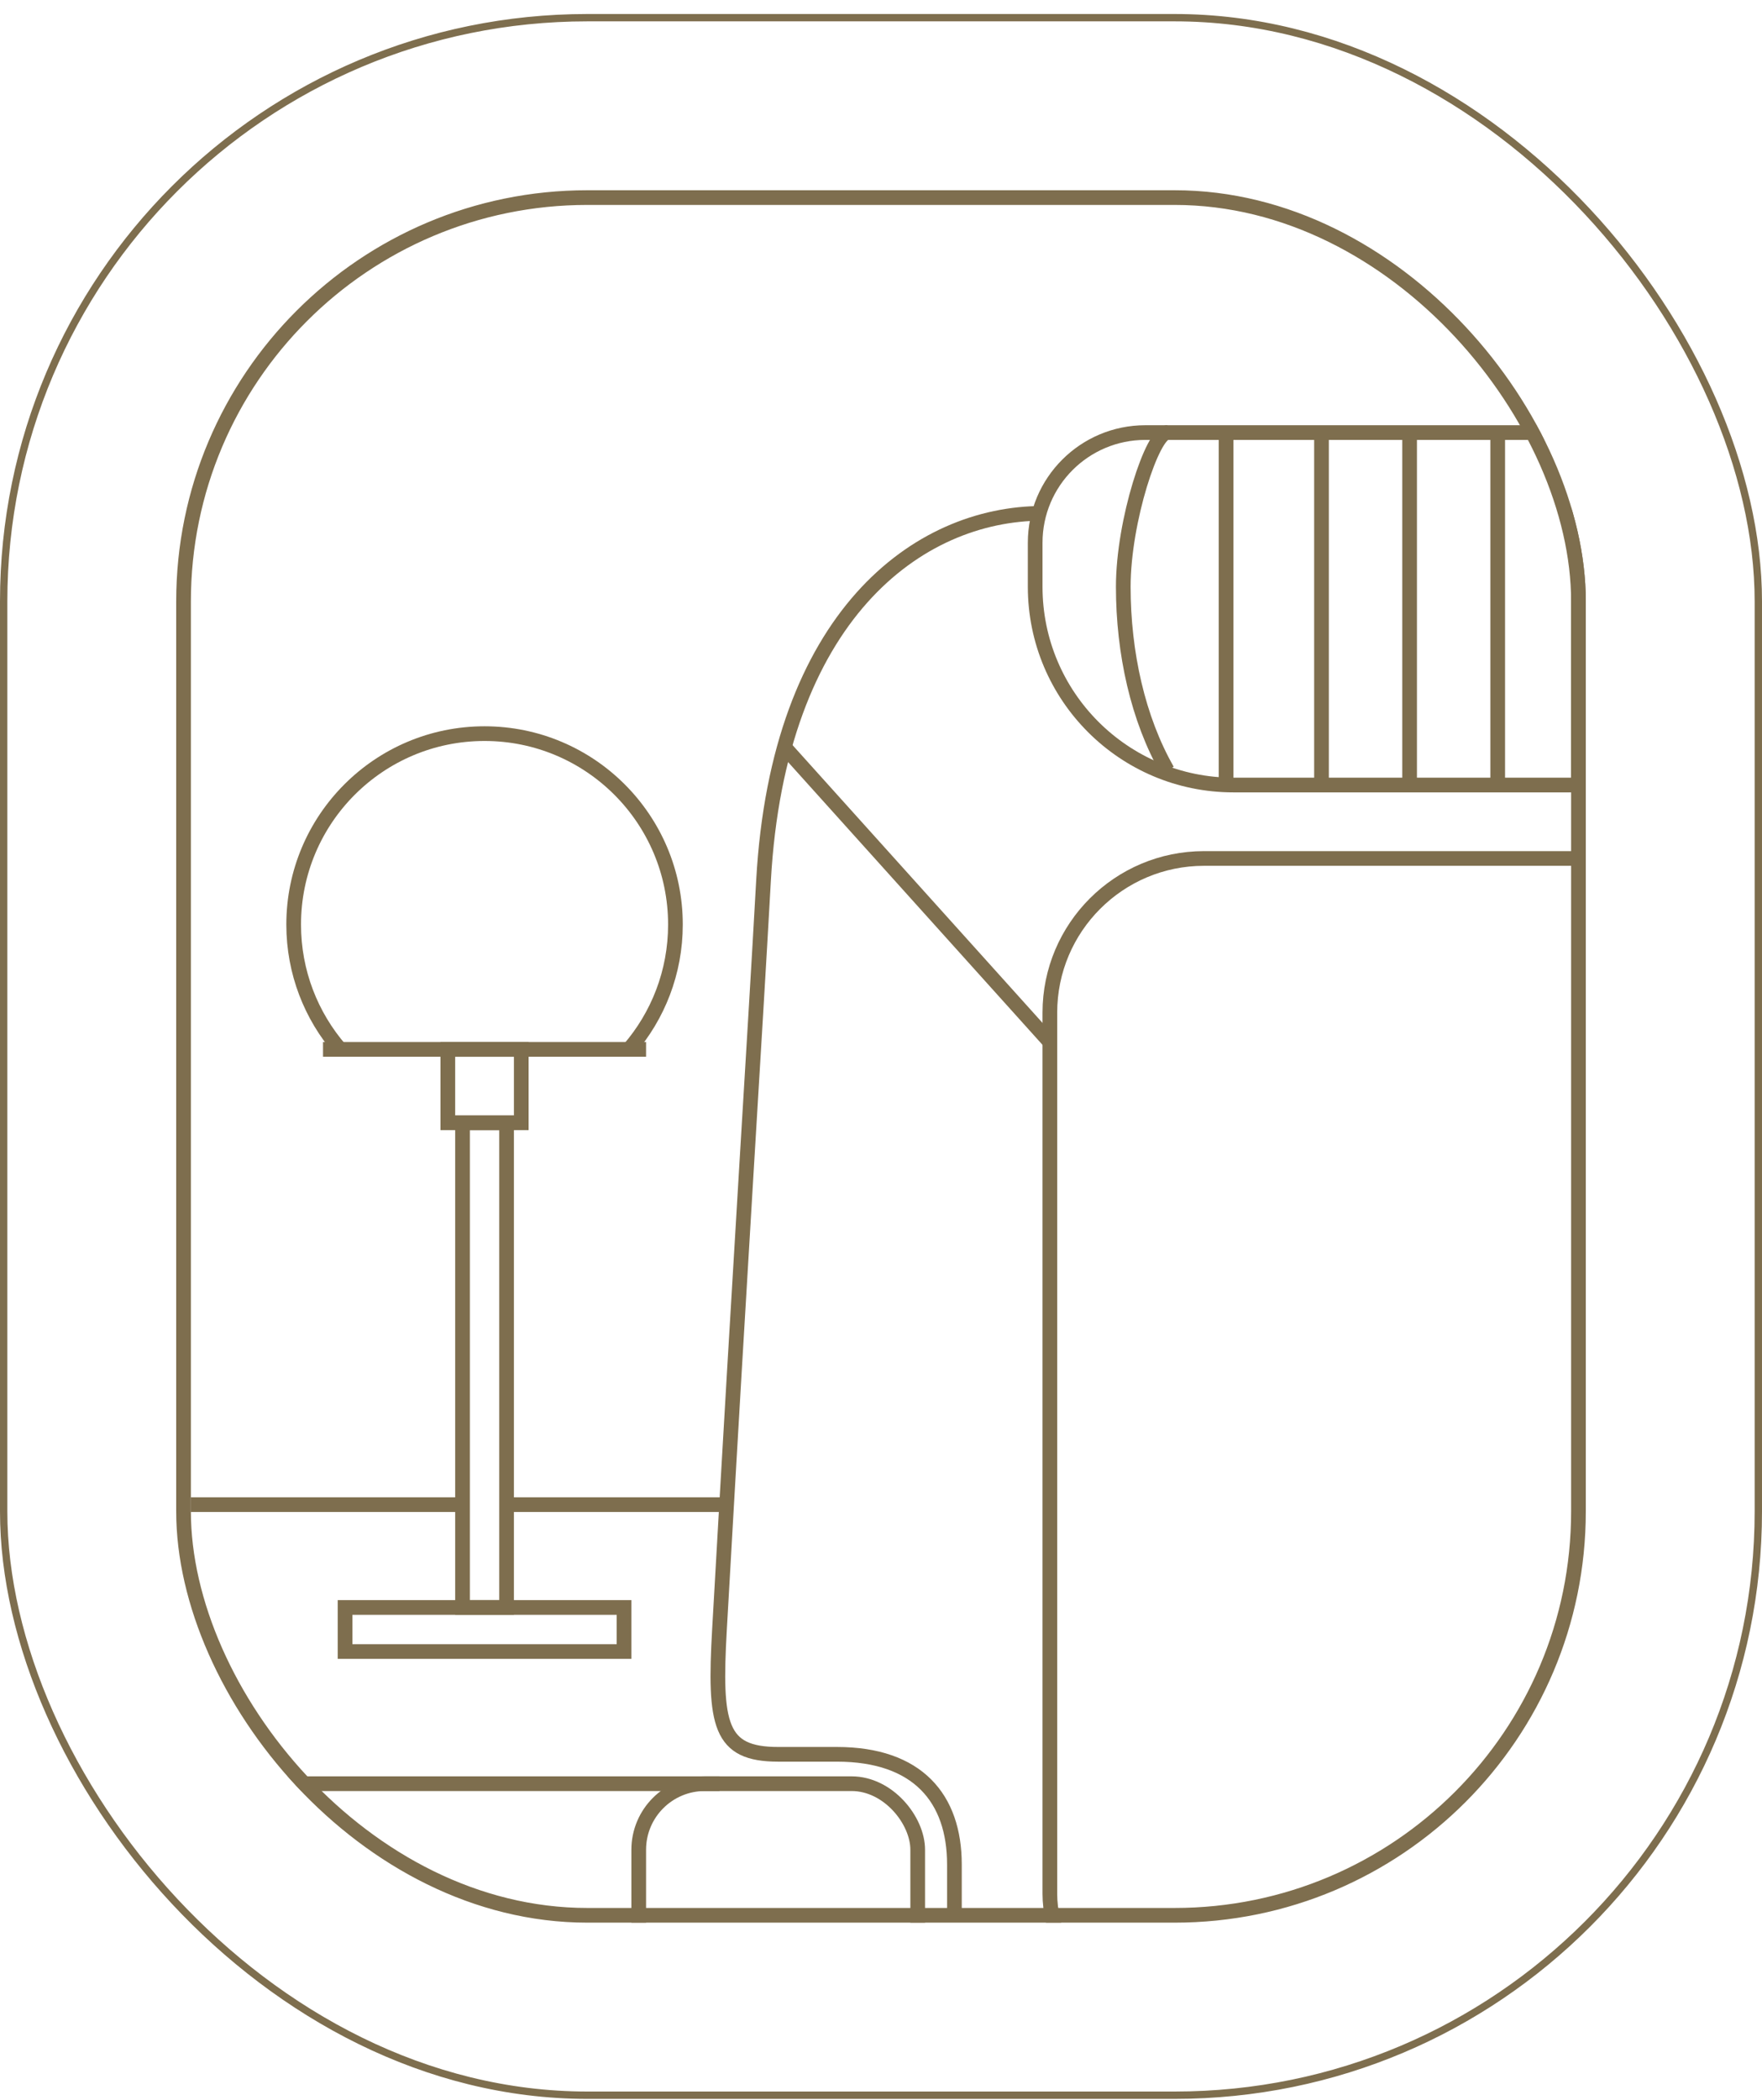 <svg xmlns="http://www.w3.org/2000/svg" fill="none" viewBox="0 0 120 143" height="143" width="120">
<rect stroke-width="0.5" stroke="#7E6E4E" rx="39.75" height="141.462" width="119.5" y="1.204" x="0.25"></rect>
<g clip-path="url(#clip0_474_1462)">
<rect stroke="#7E6E4E" rx="10.5" height="81" width="48" y="58.454" x="71.5"></rect>
<path stroke="#7E6E4E" d="M70.5 36.954C70.5 32.812 73.858 29.454 78 29.454H107.5V53.454H84C76.544 53.454 70.5 47.41 70.5 39.954V36.954Z"></path>
<path stroke="#7E6E4E" d="M83.5 29.454V53.454"></path>
<path stroke="#7E6E4E" d="M90 29.454V53.454"></path>
<path stroke="#7E6E4E" d="M96 29.454V53.454"></path>
<path stroke="#7E6E4E" d="M102 29.454V53.454"></path>
<path stroke="#7E6E4E" d="M79.5 52.454C77.5 48.954 76.5 44.454 76.5 39.954C76.5 35.454 78.5 29.454 79.5 29.454"></path>
<path stroke="#7E6E4E" d="M71.5 70.954L53.5 50.954"></path>
<path stroke="#7E6E4E" d="M71 34.954C62.5 34.954 53 41.954 52 59.954C51.36 71.48 50.499 84.454 49 110.954C48.632 117.454 49 119.454 53 119.454C57 119.454 54.5 119.454 57 119.454C62.5 119.454 65 122.454 65 126.954V129.954"></path>
<rect stroke="#7E6E4E" rx="4.5" height="18" width="19" y="121.454" x="43.5"></rect>
<path stroke="#7E6E4E" d="M23.164 71.454C21.192 69.175 20 66.204 20 62.954C20 55.774 25.82 49.954 33 49.954C40.18 49.954 46 55.774 46 62.954C46 66.204 44.808 69.175 42.836 71.454"></path>
<rect fill="#7E6E4E" height="1" width="22" y="70.954" x="22"></rect>
<rect stroke="#7E6E4E" height="5" width="5" y="71.454" x="30.5"></rect>
<rect stroke="#7E6E4E" height="3" width="19" y="109.454" x="23.5"></rect>
<rect stroke="#7E6E4E" height="33" width="3" y="76.454" x="31.5"></rect>
<path stroke="#7E6E4E" d="M13 102.454H31.5"></path>
<path stroke="#7E6E4E" d="M34.5 102.454H49.5"></path>
<path stroke="#7E6E4E" d="M16.5 121.454H49"></path>
</g>
<rect stroke="#7E6E4E" rx="27.5" height="116.962" width="95" y="13.454" x="12.5"></rect>
<defs>
<clipPath id="clip0_474_1462">
<rect fill="white" rx="28" height="117.962" width="96" y="12.954" x="12"></rect>
</clipPath>
</defs>
</svg>
